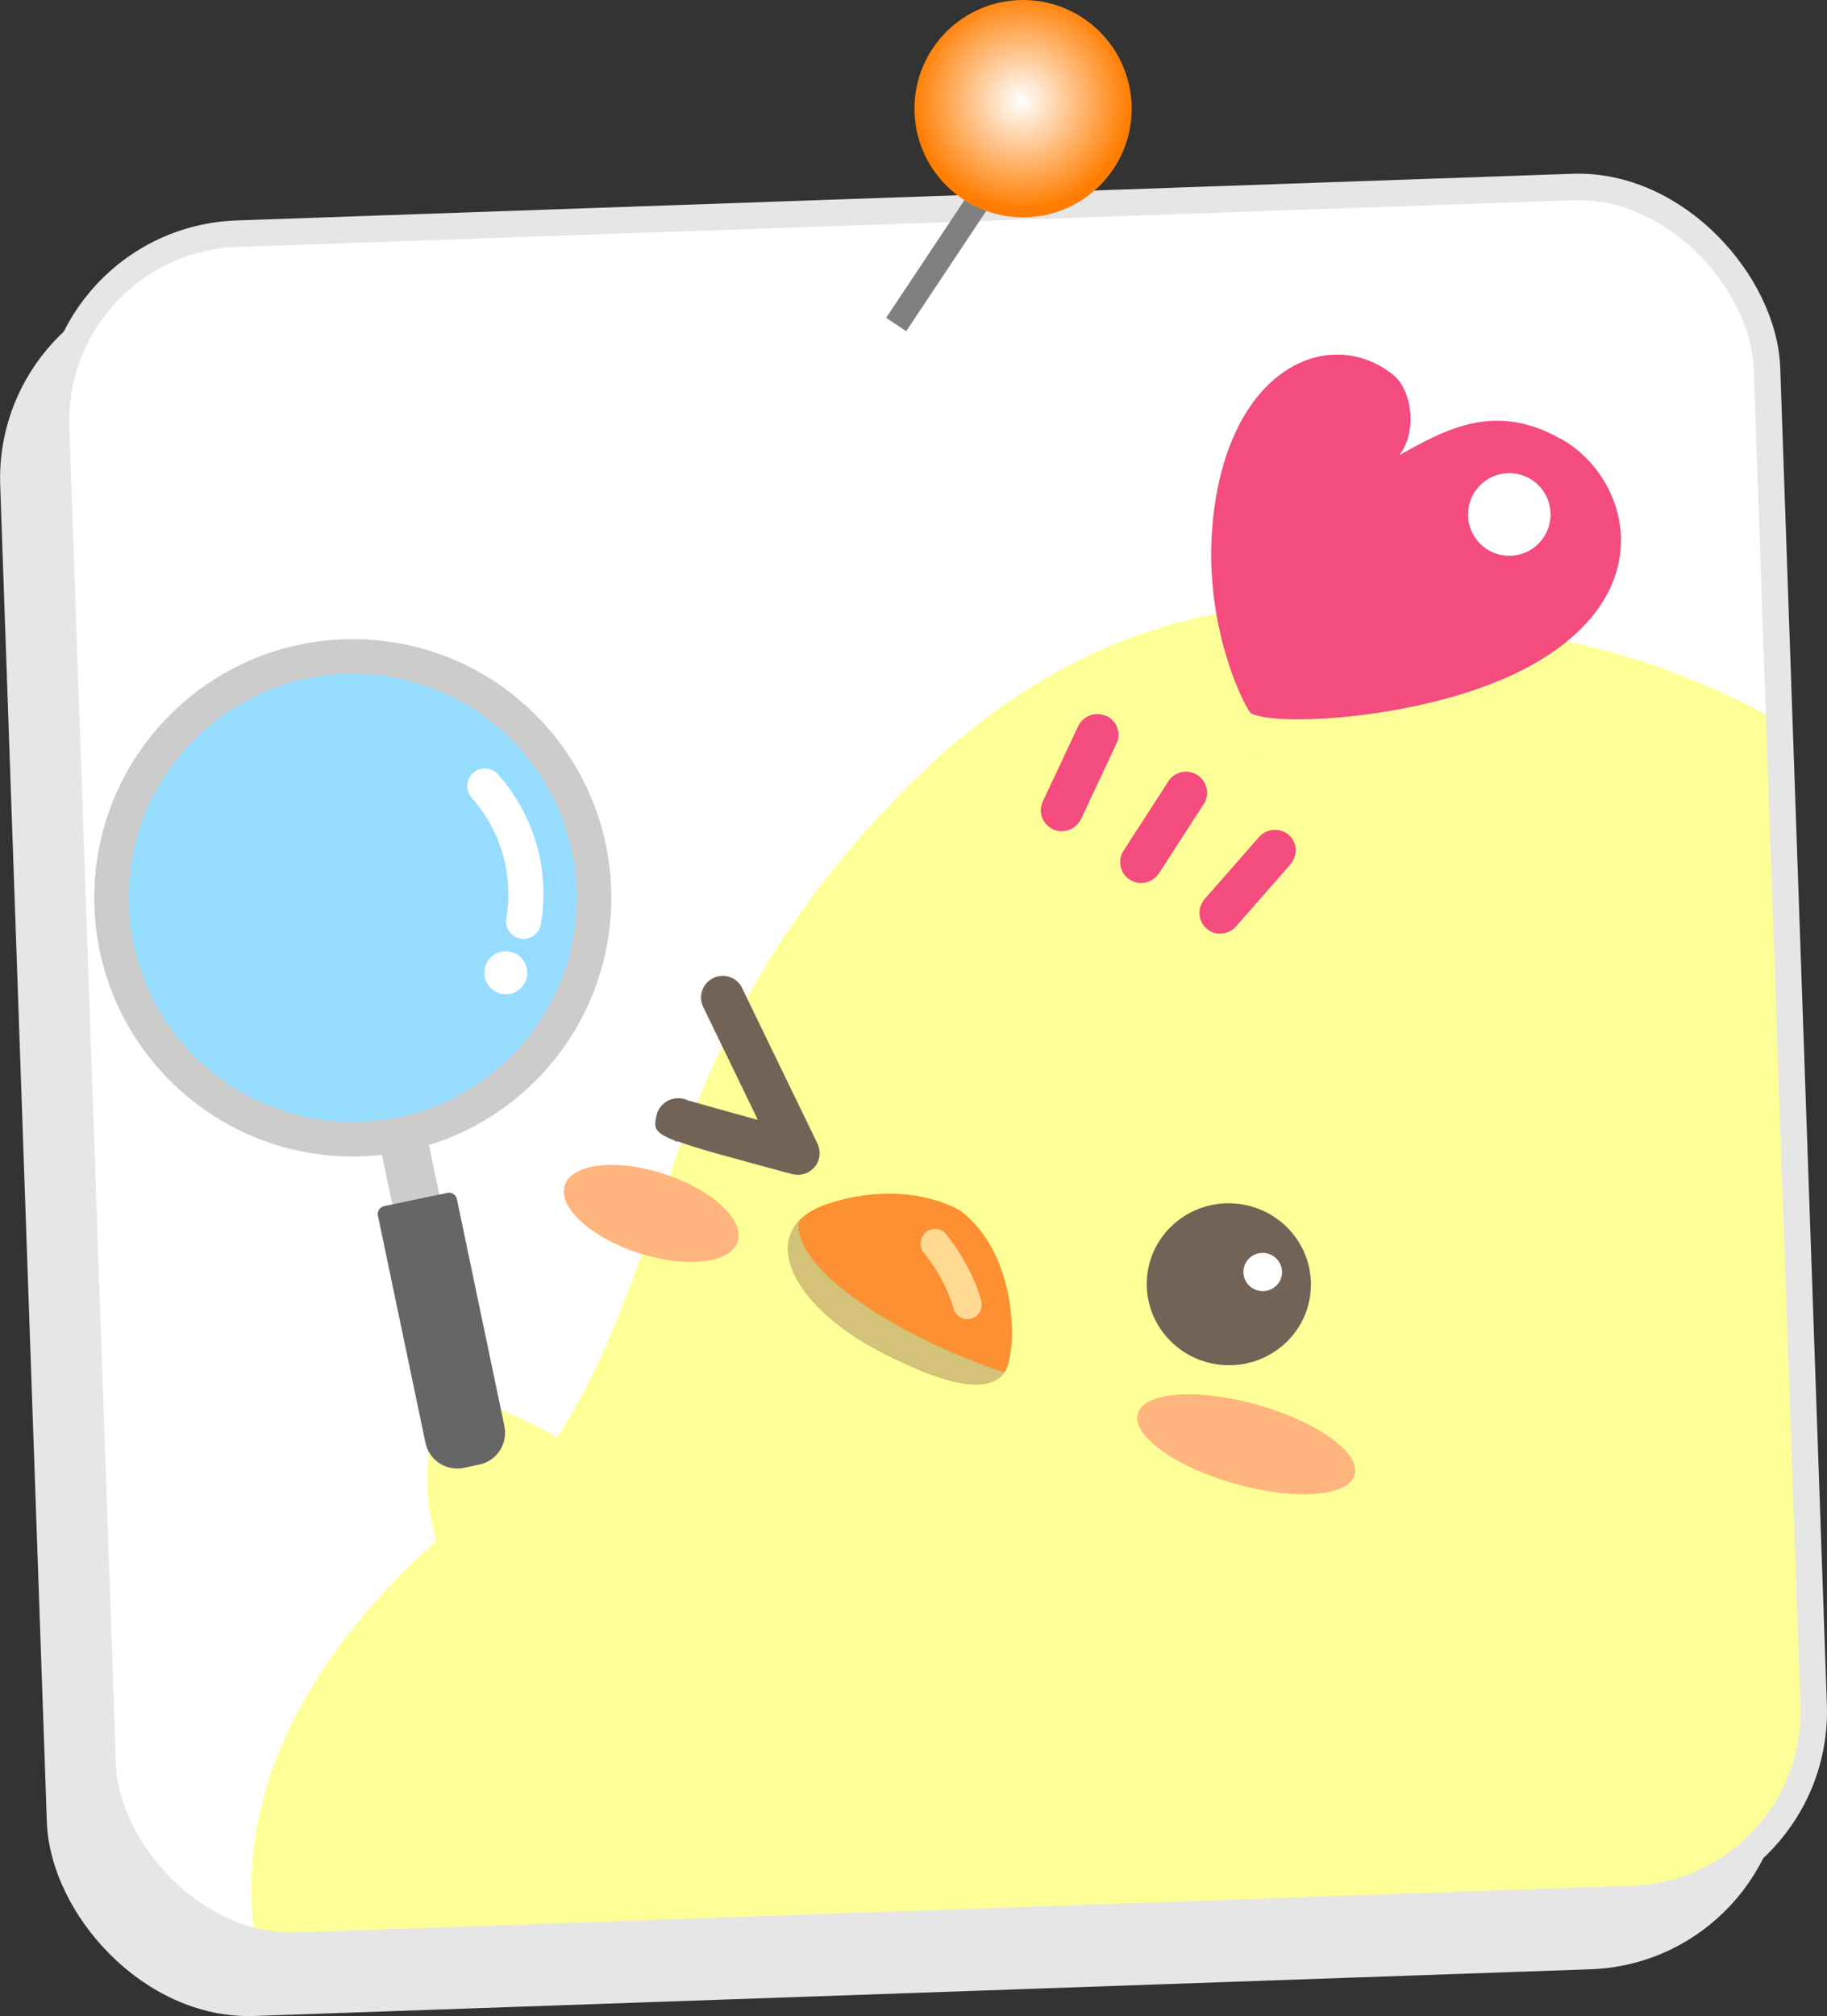 <?xml version="1.0" encoding="UTF-8"?>
<svg xmlns="http://www.w3.org/2000/svg" width="76.54" height="84.41" xmlns:xlink="http://www.w3.org/1999/xlink" viewBox="0 0 76.54 84.41">
  <rect x="0" y="0" width="76.54" height="84.41" fill="#333333" stroke="none"/>
  <defs>
    <style>
      .cls-1 {
        fill: #ffff97;
      }

      .cls-2 {
        fill: #f44c7e;
      }

      .cls-3 {
        fill: #fcae33;
      }

      .cls-4 {
        fill: none;
      }

      .cls-4, .cls-5, .cls-6 {
        stroke: #e6e6e6;
        stroke-miterlimit: 10;
        stroke-width: 1.11px;
      }

      .cls-7, .cls-5 {
        fill: #fff;
      }

      .cls-8 {
        fill: #ccc;
      }

      .cls-9 {
        fill: #ffb57e;
      }

      .cls-10 {
        isolation: isolate;
      }

      .cls-11 {
        fill: url(#_名称未設定グラデーション_8);
      }

      .cls-12 {
        fill: #736357;
      }

      .cls-13 {
        fill: #666;
      }

      .cls-14 {
        fill: #ce3712;
      }

      .cls-15 {
        fill: #ff4014;
      }

      .cls-6 {
        fill: #e6e6e6;
      }

      .cls-16 {
        fill: gray;
      }

      .cls-17 {
        fill: #96dcff;
      }

      .cls-18 {
        fill: #d3c277;
        mix-blend-mode: multiply;
      }

      .cls-19 {
        fill: #feda93;
      }

      .cls-20 {
        clip-path: url(#clippath);
      }

      .cls-21 {
        fill: #fc9033;
      }
    </style>
    <clipPath id="clippath">
      <rect class="cls-5" x="3.3" y="8.79" width="71.72" height="71.72" rx="7.86" ry="7.86" transform="translate(-1.53 1.39) rotate(-2)"/>
    </clipPath>
    <radialGradient id="_名称未設定グラデーション_8" data-name="名称未設定グラデーション 8" cx="12132.5" cy="-1002.9" fx="12132.5" fy="-1002.9" r="4.55" gradientTransform="translate(12178.77 -956.23) rotate(170.75) scale(1 -1)" gradientUnits="userSpaceOnUse">
      <stop offset="0" stop-color="#fff"/>
      <stop offset="1" stop-color="#ff7d00"/>
    </radialGradient>
  </defs>
  <g class="cls-10">
    <g id="PC">
      <g>
        <rect class="cls-6" x="1.52" y="11.18" width="71.72" height="71.72" rx="7.86" ry="7.86" transform="translate(-1.62 1.33) rotate(-2)"/>
        <g>
          <g>
            <rect class="cls-7" x="3.3" y="8.79" width="71.72" height="71.72" rx="7.86" ry="7.86" transform="translate(-1.53 1.39) rotate(-2)"/>
            <g class="cls-20">
              <g>
                <g>
                  <path class="cls-3" d="M16.94,90.32c-.15,0-.31-.02-.46-.08l-8.31-2.8c-.43-.12-1.08-.48-1.45-1.58-.35-1.04-.42-2.63-.2-4.86.08-.8.79-1.38,1.59-1.31.8.08,1.38.79,1.31,1.59-.21,2.17-.07,3.15.02,3.53l7.97,2.69c.76.26,1.17,1.08.91,1.84-.2.61-.77.99-1.38.99ZM8.75,84.6h0,0ZM8.75,84.6s0,0,0,0c0,0,0,0,0,0ZM8.75,84.6s0,0,0,0c0,0,0,0,0,0ZM8.74,84.6s0,0,0,0c0,0,0,0,0,0ZM8.74,84.6s0,0,0,0c0,0,0,0,0,0ZM8.74,84.6s0,0,0,0c0,0,0,0,0,0ZM8.74,84.6s0,0,0,0c0,0,0,0,0,0ZM8.73,84.6s0,0,0,0c0,0,0,0,0,0ZM8.73,84.6s0,0,0,0c0,0,0,0,0,0ZM8.73,84.6s0,0,0,0c0,0,0,0,0,0ZM8.73,84.6s0,0,0,0c0,0,0,0,0,0ZM8.72,84.59s0,0,0,0c0,0,0,0,0,0Z"/>
                  <path class="cls-1" d="M27.24,62.68s-5.24-3.84-7.94-4.1c-1.17-.11-2.73,4.68.63,9.16"/>
                  <path class="cls-1" d="M11.46,84.2c-4.9-13.45,11.13-22.94,11.13-22.94,5.98-8.14,4.44-17.46,15.68-28.57,10.9-10.77,22-6.51,22-6.51h0s20.33-.15,26.44,19.69c3.44,11.17-.36,24.06-2.7,34.14,0,0,3.1,18.27-6.26,20.77-9.18,2.45-15.34,1.85-28.39.43,0,0-32.76-2.87-37.91-17.01Z"/>
                  <g>
                    <path class="cls-14" d="M52.7,31.88s-.02-.01-.02-.02c0,0-.02,0-.03-.01l.05.03Z"/>
                    <path class="cls-15" d="M54.3,29.1s-.02-.01-.02-.02c0,0-.02,0-.03-.01l.05.03Z"/>
                    <path class="cls-2" d="M65.43,18.4c-2.76-1.58-4.79-.47-6.81.66.78-1,.53-2.75-.27-3.38-2.61-2.06-6.77-.37-7.51,5.85-.57,4.75,1.5,8.43,1.58,8.34,1.11.58,7.71.23,11.76-2.03,5.48-3.06,4.04-7.85,1.26-9.44Z"/>
                  </g>
                  <g>
                    <path class="cls-2" d="M50.54,33c-.05-.23-.18-.43-.38-.55-.41-.26-.95-.15-1.21.26l-1.88,2.91c-.13.2-.17.43-.12.66s.18.43.38.55c.12.08.25.12.39.14.03,0,.06,0,.09,0,.3,0,.57-.15.74-.4l1.88-2.91c.13-.2.17-.43.12-.66Z"/>
                    <path class="cls-2" d="M53.99,34.96c-.36-.32-.92-.28-1.24.08l-2.28,2.6c-.15.18-.23.4-.22.64.02.23.12.45.3.6.14.12.31.2.49.21h0s.06,0,.08,0c.25,0,.49-.11.66-.3l2.28-2.6c.15-.18.23-.4.22-.64s-.12-.45-.3-.6Z"/>
                    <path class="cls-2" d="M46.34,29.98c-.21-.1-.45-.11-.67-.03-.22.08-.4.24-.5.45l-1.48,3.15c-.21.44-.02.96.42,1.17.09.04.19.07.29.08.03,0,.06,0,.09,0,.34,0,.65-.2.8-.51l1.48-3.15c.21-.44.02-.96-.42-1.17Z"/>
                  </g>
                  <g>
                    <ellipse class="cls-12" cx="51.48" cy="53.77" rx="3.39" ry="3.44" transform="translate(-7 99.83) rotate(-84.47)"/>
                    <ellipse class="cls-7" cx="52.9" cy="53.26" rx=".8" ry=".81" transform="translate(-5.21 100.78) rotate(-84.47)"/>
                  </g>
                  <path class="cls-12" d="M33.43,49.19c-.08,0-.16-.01-.24-.03-2.55-.69-3.99-1.07-4.79-1.37-.04,0-.08,0-.12,0v-.03c-.92-.35-.88-.57-.78-1.05.1-.47.57-.79,1.04-.72.1.01.19.04.27.08.37.11,1.64.46,2.94.82l-2.29-4.73c-.22-.45-.03-.99.42-1.21.45-.22,1-.03,1.21.42l3.16,6.52c.15.32.11.7-.12.97-.18.21-.43.33-.7.33Z"/>
                  <path class="cls-21" d="M40.18,50.66s-2.15-1.33-5.44-.28c-3.15,1-1.77,4.22,2.27,6.28,2.43,1.24,4.37,1.79,5.08.79.53-.75.63-4.94-1.91-6.8Z"/>
                  <path class="cls-19" d="M38.58,52c.01-.15.09-.3.21-.41.25-.21.63-.18.84.08,1.15,1.42,1.47,2.77,1.48,2.82.07.33-.13.65-.45.73-.32.07-.64-.13-.72-.45h0s-.28-1.14-1.24-2.32c-.11-.13-.15-.29-.13-.44Z"/>
                  <path class="cls-18" d="M42.09,57.46c-.7.99-2.65.44-5.08-.79-3.34-1.7-4.86-4.19-3.52-5.57,0,0-.64,1.53,3.51,4.05,2.54,1.54,5.08,2.31,5.08,2.31Z"/>
                  <path class="cls-1" d="M58.23,74.48s6.22,3.69,6.53,6.12c.6,4.73-11.09,4.07-12.52,3.44"/>
                  <circle class="cls-7" cx="63.23" cy="21.54" r="1.73"/>
                  <ellipse class="cls-9" cx="52.21" cy="60.48" rx="1.72" ry="4.72" transform="translate(-20.16 94.33) rotate(-74.27)"/>
                  <ellipse class="cls-9" cx="27.28" cy="50.81" rx="1.74" ry="3.81" transform="translate(-29.48 61) rotate(-71.95)"/>
                </g>
                <g>
                  <circle class="cls-8" cx="14.78" cy="37.59" r="10.83"/>
                  <circle class="cls-17" cx="14.78" cy="37.59" r="9.38"/>
                  <rect class="cls-8" x="16.25" y="48.02" width="2.01" height="2.82" transform="translate(-9.76 4.58) rotate(-11.82)"/>
                  <path class="cls-13" d="M17.24,50.1h2.69c.19,0,.34.15.34.34v9.71c0,.75-.61,1.36-1.36,1.36h-.66c-.75,0-1.36-.61-1.36-1.36v-9.71c0-.19.15-.34.34-.34Z" transform="translate(-11.03 4.99) rotate(-11.82)"/>
                  <g>
                    <circle class="cls-7" cx="21.19" cy="40.73" r=".9"/>
                    <path class="cls-7" d="M22.08,39.3c-.09.02-.18.02-.27,0-.4-.07-.67-.45-.6-.85.13-.75.11-1.51-.04-2.25-.22-1.04-.69-1.98-1.41-2.8-.27-.3-.24-.77.06-1.04.3-.27.77-.24,1.04.06.88.99,1.49,2.19,1.75,3.47.19.92.21,1.87.05,2.8-.05.31-.29.54-.57.6Z"/>
                  </g>
                </g>
              </g>
            </g>
            <rect class="cls-4" x="3.3" y="8.79" width="71.72" height="71.72" rx="7.86" ry="7.86" transform="translate(-1.53 1.39) rotate(-2)"/>
          </g>
          <g>
            <rect class="cls-16" x="35.88" y="9.98" width="7.45" height="1.01" transform="translate(8.93 37.64) rotate(-56.34)"/>
            <circle class="cls-11" cx="42.86" cy="4.55" r="4.55"/>
          </g>
        </g>
      </g>
    </g>
  </g>
</svg>